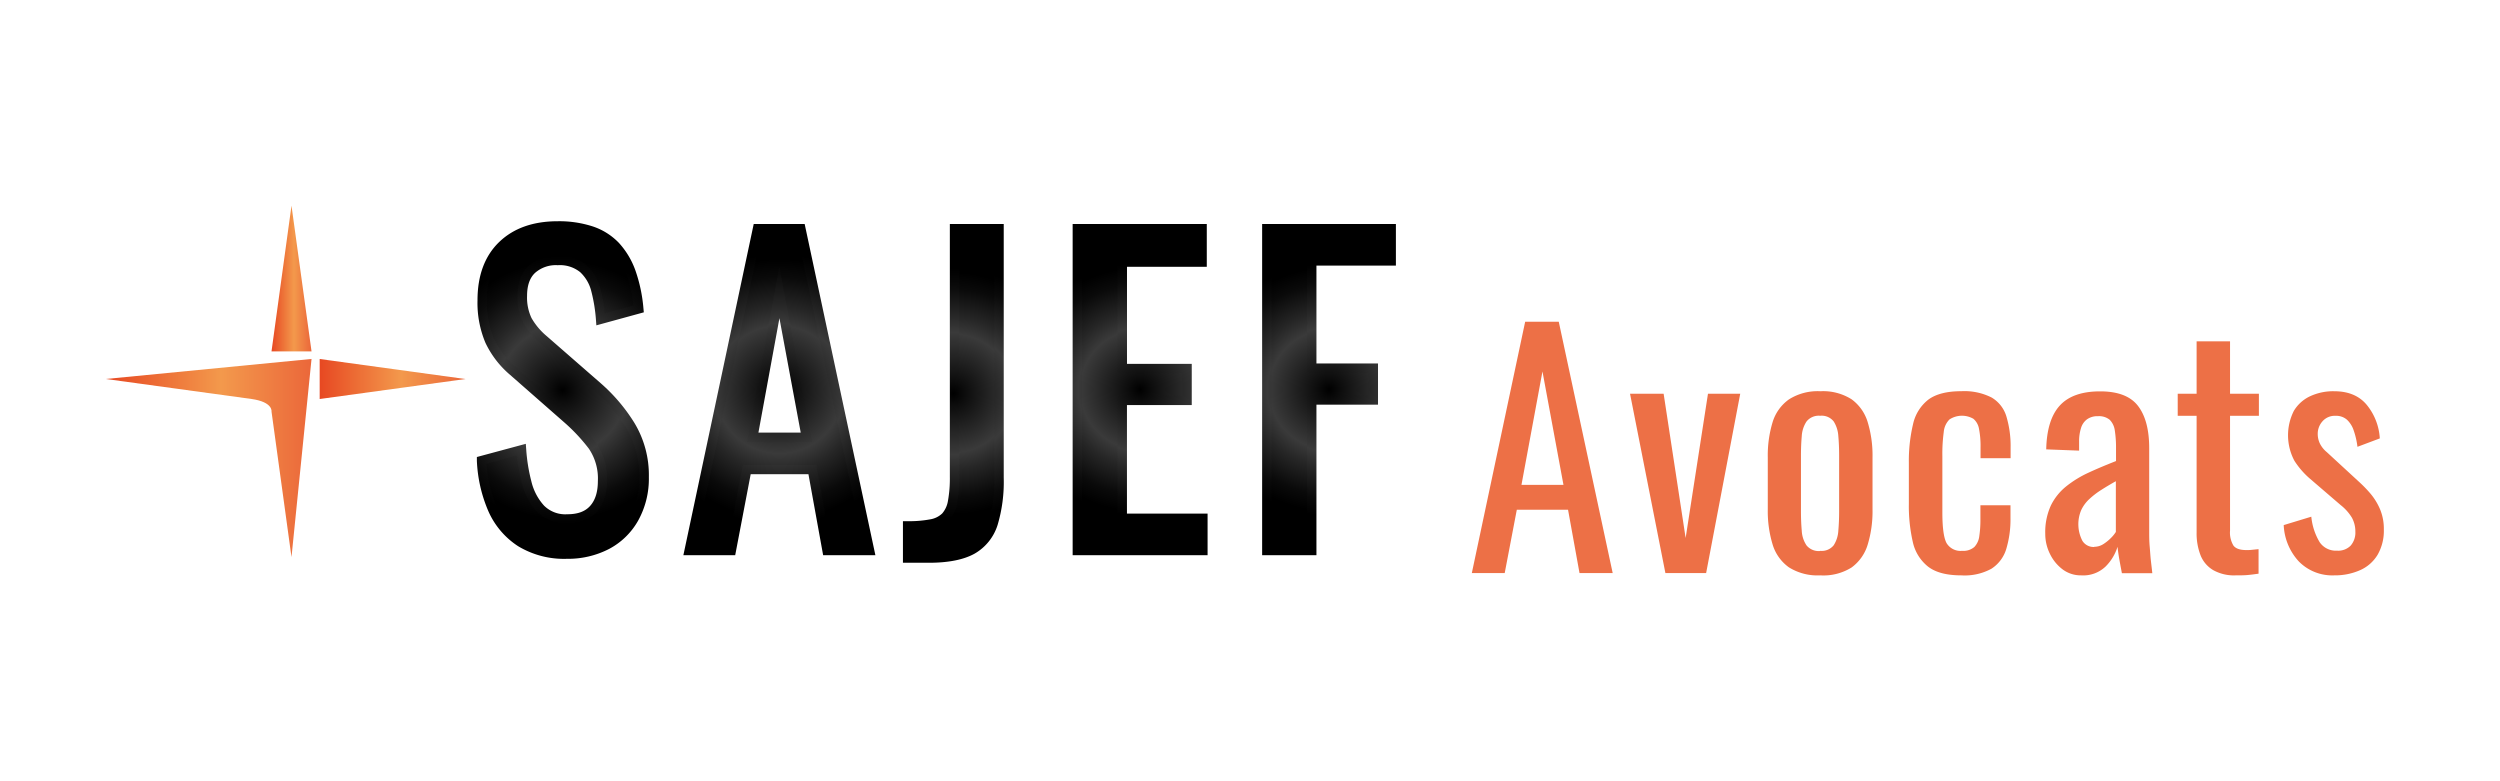 <svg id="Calque_1" data-name="Calque 1" xmlns="http://www.w3.org/2000/svg" xmlns:xlink="http://www.w3.org/1999/xlink" viewBox="0 0 595.28 186.01"><defs><linearGradient id="Dégradé_sans_nom_54" x1="64.65" y1="66.32" x2="74.18" y2="66.32" gradientUnits="userSpaceOnUse"><stop offset="0" stop-color="#e74822"/><stop offset="0.56" stop-color="#f3994c"/><stop offset="1" stop-color="#eb673a"/></linearGradient><linearGradient id="Dégradé_sans_nom_54-2" x1="25.18" y1="109.07" x2="74.18" y2="109.07" xlink:href="#Dégradé_sans_nom_54"/><linearGradient id="Dégradé_sans_nom_54-3" x1="76.12" y1="90.25" x2="110.82" y2="90.25" xlink:href="#Dégradé_sans_nom_54"/><radialGradient id="Dégradé_sans_nom_31" cx="133.98" cy="92.87" r="30.83" gradientUnits="userSpaceOnUse"><stop offset="0"/><stop offset="0.1" stop-color="#0d0d0d"/><stop offset="0.49" stop-color="#3a3a3a"/><stop offset="0.63" stop-color="#262626"/><stop offset="0.86" stop-color="#0a0a0a"/><stop offset="1"/></radialGradient><radialGradient id="Dégradé_sans_nom_31-2" cx="133.96" cy="92.87" r="31.9" xlink:href="#Dégradé_sans_nom_31"/><radialGradient id="Dégradé_sans_nom_31-3" cx="185.58" cy="92.77" r="31.06" xlink:href="#Dégradé_sans_nom_31"/><radialGradient id="Dégradé_sans_nom_31-4" cx="185.58" cy="92.77" r="32.23" xlink:href="#Dégradé_sans_nom_31"/><radialGradient id="Dégradé_sans_nom_31-5" cx="227.01" cy="93.67" r="28.77" xlink:href="#Dégradé_sans_nom_31"/><radialGradient id="Dégradé_sans_nom_31-6" cx="227.01" cy="93.67" r="29.75" xlink:href="#Dégradé_sans_nom_31"/><radialGradient id="Dégradé_sans_nom_31-7" cx="271.47" cy="92.77" r="29.08" xlink:href="#Dégradé_sans_nom_31"/><radialGradient id="Dégradé_sans_nom_31-8" cx="271.47" cy="92.77" r="30.11" xlink:href="#Dégradé_sans_nom_31"/><radialGradient id="Dégradé_sans_nom_31-9" cx="316.45" cy="92.77" r="29.04" xlink:href="#Dégradé_sans_nom_31"/><radialGradient id="Dégradé_sans_nom_31-10" cx="316.45" cy="92.77" r="30.07" xlink:href="#Dégradé_sans_nom_31"/></defs><polygon points="69.41 48.97 74.18 83.67 64.65 83.67 69.41 48.97" style="fill:url(#Dégradé_sans_nom_54)"/><path d="M59.88,95l-34.7-4.76,49-4.77-4.77,47.19L64.65,98S65.07,95.73,59.88,95Z" style="fill:url(#Dégradé_sans_nom_54-2)"/><polygon points="110.82 90.25 76.12 95.01 76.12 85.48 110.82 90.25" style="fill:url(#Dégradé_sans_nom_54-3)"/><path d="M135,131.93a20,20,0,0,1-11-2.83,17.88,17.88,0,0,1-6.66-7.86,32.34,32.34,0,0,1-2.65-11.63l9.46-2.56a42.84,42.84,0,0,0,1.27,7.86,14.08,14.08,0,0,0,3.27,6.19,8.25,8.25,0,0,0,6.33,2.41q4.17,0,6.3-2.31t2.12-6.67a13.69,13.69,0,0,0-2.36-8.37,43.94,43.94,0,0,0-6-6.39L122.2,88.42a21.7,21.7,0,0,1-5.58-7.24,23.2,23.2,0,0,1-1.79-9.69q0-8.41,4.82-13.06T132.8,53.8a24.57,24.57,0,0,1,8,1.18,14,14,0,0,1,5.77,3.64,17.78,17.78,0,0,1,3.69,6.2,35,35,0,0,1,1.85,8.75L143,76a37.5,37.5,0,0,0-1.14-7,10.32,10.32,0,0,0-3-5.11A8.71,8.71,0,0,0,132.8,62a8.6,8.6,0,0,0-6.2,2.13q-2.22,2.11-2.22,6.29a12.45,12.45,0,0,0,1.18,5.77,17,17,0,0,0,3.83,4.63l13,11.35a40.81,40.81,0,0,1,7.67,9,22.88,22.88,0,0,1,3.31,12.44,19.31,19.31,0,0,1-2.37,9.79,16,16,0,0,1-6.48,6.29A20,20,0,0,1,135,131.93Z" style="fill:url(#Dégradé_sans_nom_31)"/><path d="M135,133.06a21.11,21.11,0,0,1-11.62-3,19.08,19.08,0,0,1-7.09-8.33,33.77,33.77,0,0,1-2.74-12l0-.91,11.65-3.14.1,1.36a41.3,41.3,0,0,0,1.24,7.64,13,13,0,0,0,3,5.71,7.15,7.15,0,0,0,5.52,2.06c2.48,0,4.26-.64,5.47-2s1.83-3.31,1.83-5.91a12.65,12.65,0,0,0-2.14-7.7,42.76,42.76,0,0,0-5.81-6.22L121.46,89.26a22.83,22.83,0,0,1-5.86-7.61,24.44,24.44,0,0,1-1.9-10.16c0-5.91,1.74-10.57,5.17-13.87s8.11-4.94,13.93-4.94a25.84,25.84,0,0,1,8.36,1.24,15.26,15.26,0,0,1,6.22,3.93,19.33,19.33,0,0,1,3.93,6.58,36.34,36.34,0,0,1,1.9,9l.09.94L142,77.47l-.1-1.36a37.8,37.8,0,0,0-1.1-6.74,9.22,9.22,0,0,0-2.66-4.57,7.66,7.66,0,0,0-5.34-1.65A7.44,7.44,0,0,0,127.38,65c-1.25,1.19-1.88,3-1.88,5.48a11.39,11.39,0,0,0,1.06,5.25A15.93,15.93,0,0,0,130.14,80l13,11.34a41.48,41.48,0,0,1,7.87,9.28,24,24,0,0,1,3.49,13A20.53,20.53,0,0,1,151.93,124a17.08,17.08,0,0,1-6.92,6.72A21.27,21.27,0,0,1,135,133.06Zm-19.15-22.61a30.85,30.85,0,0,0,2.49,10.33,16.8,16.8,0,0,0,6.25,7.37A18.91,18.91,0,0,0,135,130.81a19.13,19.13,0,0,0,9-2,15,15,0,0,0,6-5.86,18.33,18.33,0,0,0,2.21-9.23,21.83,21.83,0,0,0-3.13-11.84,39.79,39.79,0,0,0-7.45-8.79l-13-11.35a18.28,18.28,0,0,1-4.08-5,13.52,13.52,0,0,1-1.31-6.28c0-3.08.86-5.47,2.57-7.1a9.69,9.69,0,0,1,7-2.44,9.88,9.88,0,0,1,6.86,2.23,11.48,11.48,0,0,1,3.3,5.64,36.78,36.78,0,0,1,1,5.82l6.87-1.86a33.21,33.21,0,0,0-1.68-7.54,17,17,0,0,0-3.45-5.81A13.15,13.15,0,0,0,140.43,56a23.81,23.81,0,0,0-7.63-1.12c-5.22,0-9.39,1.45-12.37,4.32s-4.48,7-4.48,12.25a22.35,22.35,0,0,0,1.69,9.23,20.77,20.77,0,0,0,5.3,6.86l12.87,11.35a45.23,45.23,0,0,1,6.12,6.56,14.77,14.77,0,0,1,2.59,9c0,3.18-.82,5.67-2.43,7.43s-4,2.68-7.12,2.68a9.37,9.37,0,0,1-7.15-2.77,15.24,15.24,0,0,1-3.53-6.68,42.83,42.83,0,0,1-1.2-6.7Z" style="fill:url(#Dégradé_sans_nom_31-2)"/><path d="M164.11,131.08l16.27-76.62h10.31l16.37,76.62H196.93l-3.5-19.3h-15.6l-3.69,19.3Zm15.13-27H192L185.58,69.6Z" style="fill:url(#Dégradé_sans_nom_31-3)"/><path d="M208.44,132.2H196l-3.5-19.29H178.75l-3.69,19.29H162.72l16.75-78.86H191.6ZM197.87,130h7.8L189.78,55.58h-8.49L165.49,130h7.72l3.69-19.3h17.47Zm-4.5-24.72H177.9l7.67-41.81ZM180.59,103h10.07l-5.07-27.24Z" style="fill:url(#Dégradé_sans_nom_31-4)"/><path d="M216.14,132.88v-7.66a27.19,27.19,0,0,0,5.67-.48,6.39,6.39,0,0,0,3.36-1.7,7.05,7.05,0,0,0,1.66-3.55,30.79,30.79,0,0,0,.47-5.91V54.46h10.59v59.31a34.37,34.37,0,0,1-1.42,10.83,10.83,10.83,0,0,1-5,6.25q-3.6,2-10.22,2Z" style="fill:url(#Dégradé_sans_nom_31-5)"/><path d="M221.24,134H215v-9.9h1.13a27.05,27.05,0,0,0,5.43-.45,5.37,5.37,0,0,0,2.79-1.39,6.08,6.08,0,0,0,1.37-3,30.28,30.28,0,0,0,.45-5.69V53.34H239v60.43A35.82,35.82,0,0,1,237.54,125a12,12,0,0,1-5.53,6.86C229.45,133.27,225.83,134,221.24,134Zm-4-2.24h4c4.2,0,7.45-.64,9.67-1.89a9.68,9.68,0,0,0,4.5-5.63,33.66,33.66,0,0,0,1.36-10.47V55.58h-8.35v58a31.55,31.55,0,0,1-.5,6.14,8.11,8.11,0,0,1-1.94,4.1,7.53,7.53,0,0,1-3.93,2,26.3,26.3,0,0,1-4.79.49Z" style="fill:url(#Dégradé_sans_nom_31-6)"/><path d="M256.53,131.08V54.46h29.7v7.95h-19V87.76h15.42v7.57H267.22v28.09h19.2v7.66Z" style="fill:url(#Dégradé_sans_nom_31-7)"/><path d="M287.54,132.2H255.41V53.34h31.94V63.53h-19V86.64h15.42v9.81H268.34V122.3h19.2ZM257.65,130H285.3v-5.42H266.09V94.2h15.42V88.88H266.09V61.28h19v-5.7H257.65Z" style="fill:url(#Dégradé_sans_nom_31-8)"/><path d="M301.65,131.08V54.46h29.61v7.66H312.34V87.66H327v7.57H312.34v35.85Z" style="fill:url(#Dégradé_sans_nom_31-9)"/><path d="M313.46,132.2H300.53V53.34h31.85v9.9H313.46v23.3h14.66v9.81H313.46ZM302.77,130h8.45V94.11h14.66V88.78H311.22V61h18.92V55.58H302.77Z" style="fill:url(#Dégradé_sans_nom_31-10)"/><path d="M350.46,136.45l12.7-59.84h8L384,136.45h-7.9l-2.73-15.07H361.17l-2.88,15.07Zm11.82-21h10l-5-27Z" style="fill:#ed7046"/><path d="M396.55,136.45l-8.42-42.7h8l5.24,34.35,5.32-34.35h7.68l-8.12,42.7Z" style="fill:#ed7046"/><path d="M433.41,137a12.78,12.78,0,0,1-7.46-1.92,10.35,10.35,0,0,1-3.88-5.47,27.3,27.3,0,0,1-1.14-8.34V108.9a27.32,27.32,0,0,1,1.14-8.35A10.35,10.35,0,0,1,426,95.08a12.78,12.78,0,0,1,7.46-1.92,12.63,12.63,0,0,1,7.43,1.92,10.45,10.45,0,0,1,3.84,5.47,27.32,27.32,0,0,1,1.14,8.35v12.41a27.3,27.3,0,0,1-1.14,8.34,10.45,10.45,0,0,1-3.84,5.47A12.63,12.63,0,0,1,433.41,137Zm0-5.84a3.64,3.64,0,0,0,3.22-1.33,7.1,7.1,0,0,0,1.1-3.5c.13-1.46.19-3,.19-4.55V108.45c0-1.62-.06-3.15-.19-4.58a7.32,7.32,0,0,0-1.1-3.51A3.61,3.61,0,0,0,433.41,99a3.7,3.7,0,0,0-3.25,1.36,7,7,0,0,0-1.14,3.51c-.13,1.43-.19,3-.19,4.58v13.37c0,1.58.06,3.09.19,4.55a6.82,6.82,0,0,0,1.14,3.5A3.74,3.74,0,0,0,433.41,131.2Z" style="fill:#ed7046"/><path d="M467,137c-3.5,0-6.14-.7-7.94-2.11a10.3,10.3,0,0,1-3.62-5.94,38.29,38.29,0,0,1-.92-8.94v-9.83a38,38,0,0,1,1-9.19,10.16,10.16,0,0,1,3.65-5.84q2.7-2,7.87-2a14.29,14.29,0,0,1,7.2,1.51,7.84,7.84,0,0,1,3.51,4.51,24.62,24.62,0,0,1,1,7.42v2.52h-7.16v-2.59a21.3,21.3,0,0,0-.37-4.43,4,4,0,0,0-1.33-2.37,5.44,5.44,0,0,0-5.69.15,4.79,4.79,0,0,0-1.37,3,39,39,0,0,0-.33,5.73V122q0,5.47,1,7.32a3.88,3.88,0,0,0,3.7,1.84,4,4,0,0,0,2.92-.92,4.57,4.57,0,0,0,1.18-2.62,26,26,0,0,0,.26-3.84v-3.47h7.16v3a24.44,24.44,0,0,1-1,7.39,8.52,8.52,0,0,1-3.55,4.73A13.28,13.28,0,0,1,467,137Z" style="fill:#ed7046"/><path d="M495.54,137a7.19,7.19,0,0,1-4.43-1.44,10.14,10.14,0,0,1-3-3.69,10.67,10.67,0,0,1-1.11-4.77,15.22,15.22,0,0,1,1.33-6.72A13.43,13.43,0,0,1,492,115.8a25.64,25.64,0,0,1,5.39-3.29c2-.93,4.2-1.84,6.46-2.73v-3a26.51,26.51,0,0,0-.29-4.28,4.44,4.44,0,0,0-1.22-2.55,4,4,0,0,0-2.77-.85,4.29,4.29,0,0,0-2.62.74,4,4,0,0,0-1.44,2.1,10.39,10.39,0,0,0-.45,3.22v2.14l-7.83-.3q.15-7.08,3.25-10.45t9.61-3.36q6.34,0,9,3.47t2.66,10.05v19.5c0,1.33,0,2.61.11,3.84s.17,2.38.29,3.44.24,2,.34,3h-7.24c-.15-.79-.34-1.78-.56-3s-.38-2.3-.48-3.29a11.38,11.38,0,0,1-2.84,4.69A7.7,7.7,0,0,1,495.54,137Zm3.1-6.8a4.06,4.06,0,0,0,2.22-.66,10.51,10.51,0,0,0,1.85-1.51,7.78,7.78,0,0,0,1.1-1.37V114.58c-1.23.69-2.39,1.38-3.47,2.07a19.44,19.44,0,0,0-2.84,2.18,8.56,8.56,0,0,0-1.92,2.59,8.6,8.6,0,0,0,.26,7.35A3.12,3.12,0,0,0,498.64,130.24Z" style="fill:#ed7046"/><path d="M532.33,137a10.08,10.08,0,0,1-5.36-1.26,7.15,7.15,0,0,1-3-3.54,14.31,14.31,0,0,1-.93-5.39V99h-4.5V93.75h4.5V81.27H531V93.75h6.87V99H531v27.33a6.06,6.06,0,0,0,.81,3.58c.54.72,1.58,1.07,3.1,1.07.4,0,.85,0,1.37-.07l1.51-.15v5.84c-1,.14-1.89.26-2.73.33S533.31,137,532.33,137Z" style="fill:#ed7046"/><path d="M555.82,137a11.16,11.16,0,0,1-8.42-3.29,13.6,13.6,0,0,1-3.62-8.68l6.57-2a14.54,14.54,0,0,0,2,6.09,4.67,4.67,0,0,0,4.13,2,4.16,4.16,0,0,0,3.25-1.21,4.71,4.71,0,0,0,1.11-3.29,6.84,6.84,0,0,0-.81-3.33,11.14,11.14,0,0,0-2.66-3l-7.31-6.28a19.37,19.37,0,0,1-3.73-4.29,12.9,12.9,0,0,1-.15-11.86A8.89,8.89,0,0,1,550,94.38a13,13,0,0,1,5.8-1.22c3.4,0,6,1.1,7.79,3.29a13.91,13.91,0,0,1,3.07,7.94l-5.32,2a19,19,0,0,0-.89-3.88,6.15,6.15,0,0,0-1.62-2.58,3.93,3.93,0,0,0-2.74-.92,3.88,3.88,0,0,0-3.06,1.29,4.43,4.43,0,0,0-1.15,3.06,5.27,5.27,0,0,0,.48,2.18,6.27,6.27,0,0,0,1.67,2.11l7.53,6.94a31,31,0,0,1,2.92,3,14.82,14.82,0,0,1,2.25,3.7,12.09,12.09,0,0,1,.89,4.8,11.42,11.42,0,0,1-1.48,6,9.16,9.16,0,0,1-4.14,3.66A14.78,14.78,0,0,1,555.82,137Z" style="fill:#ed7046"/></svg>